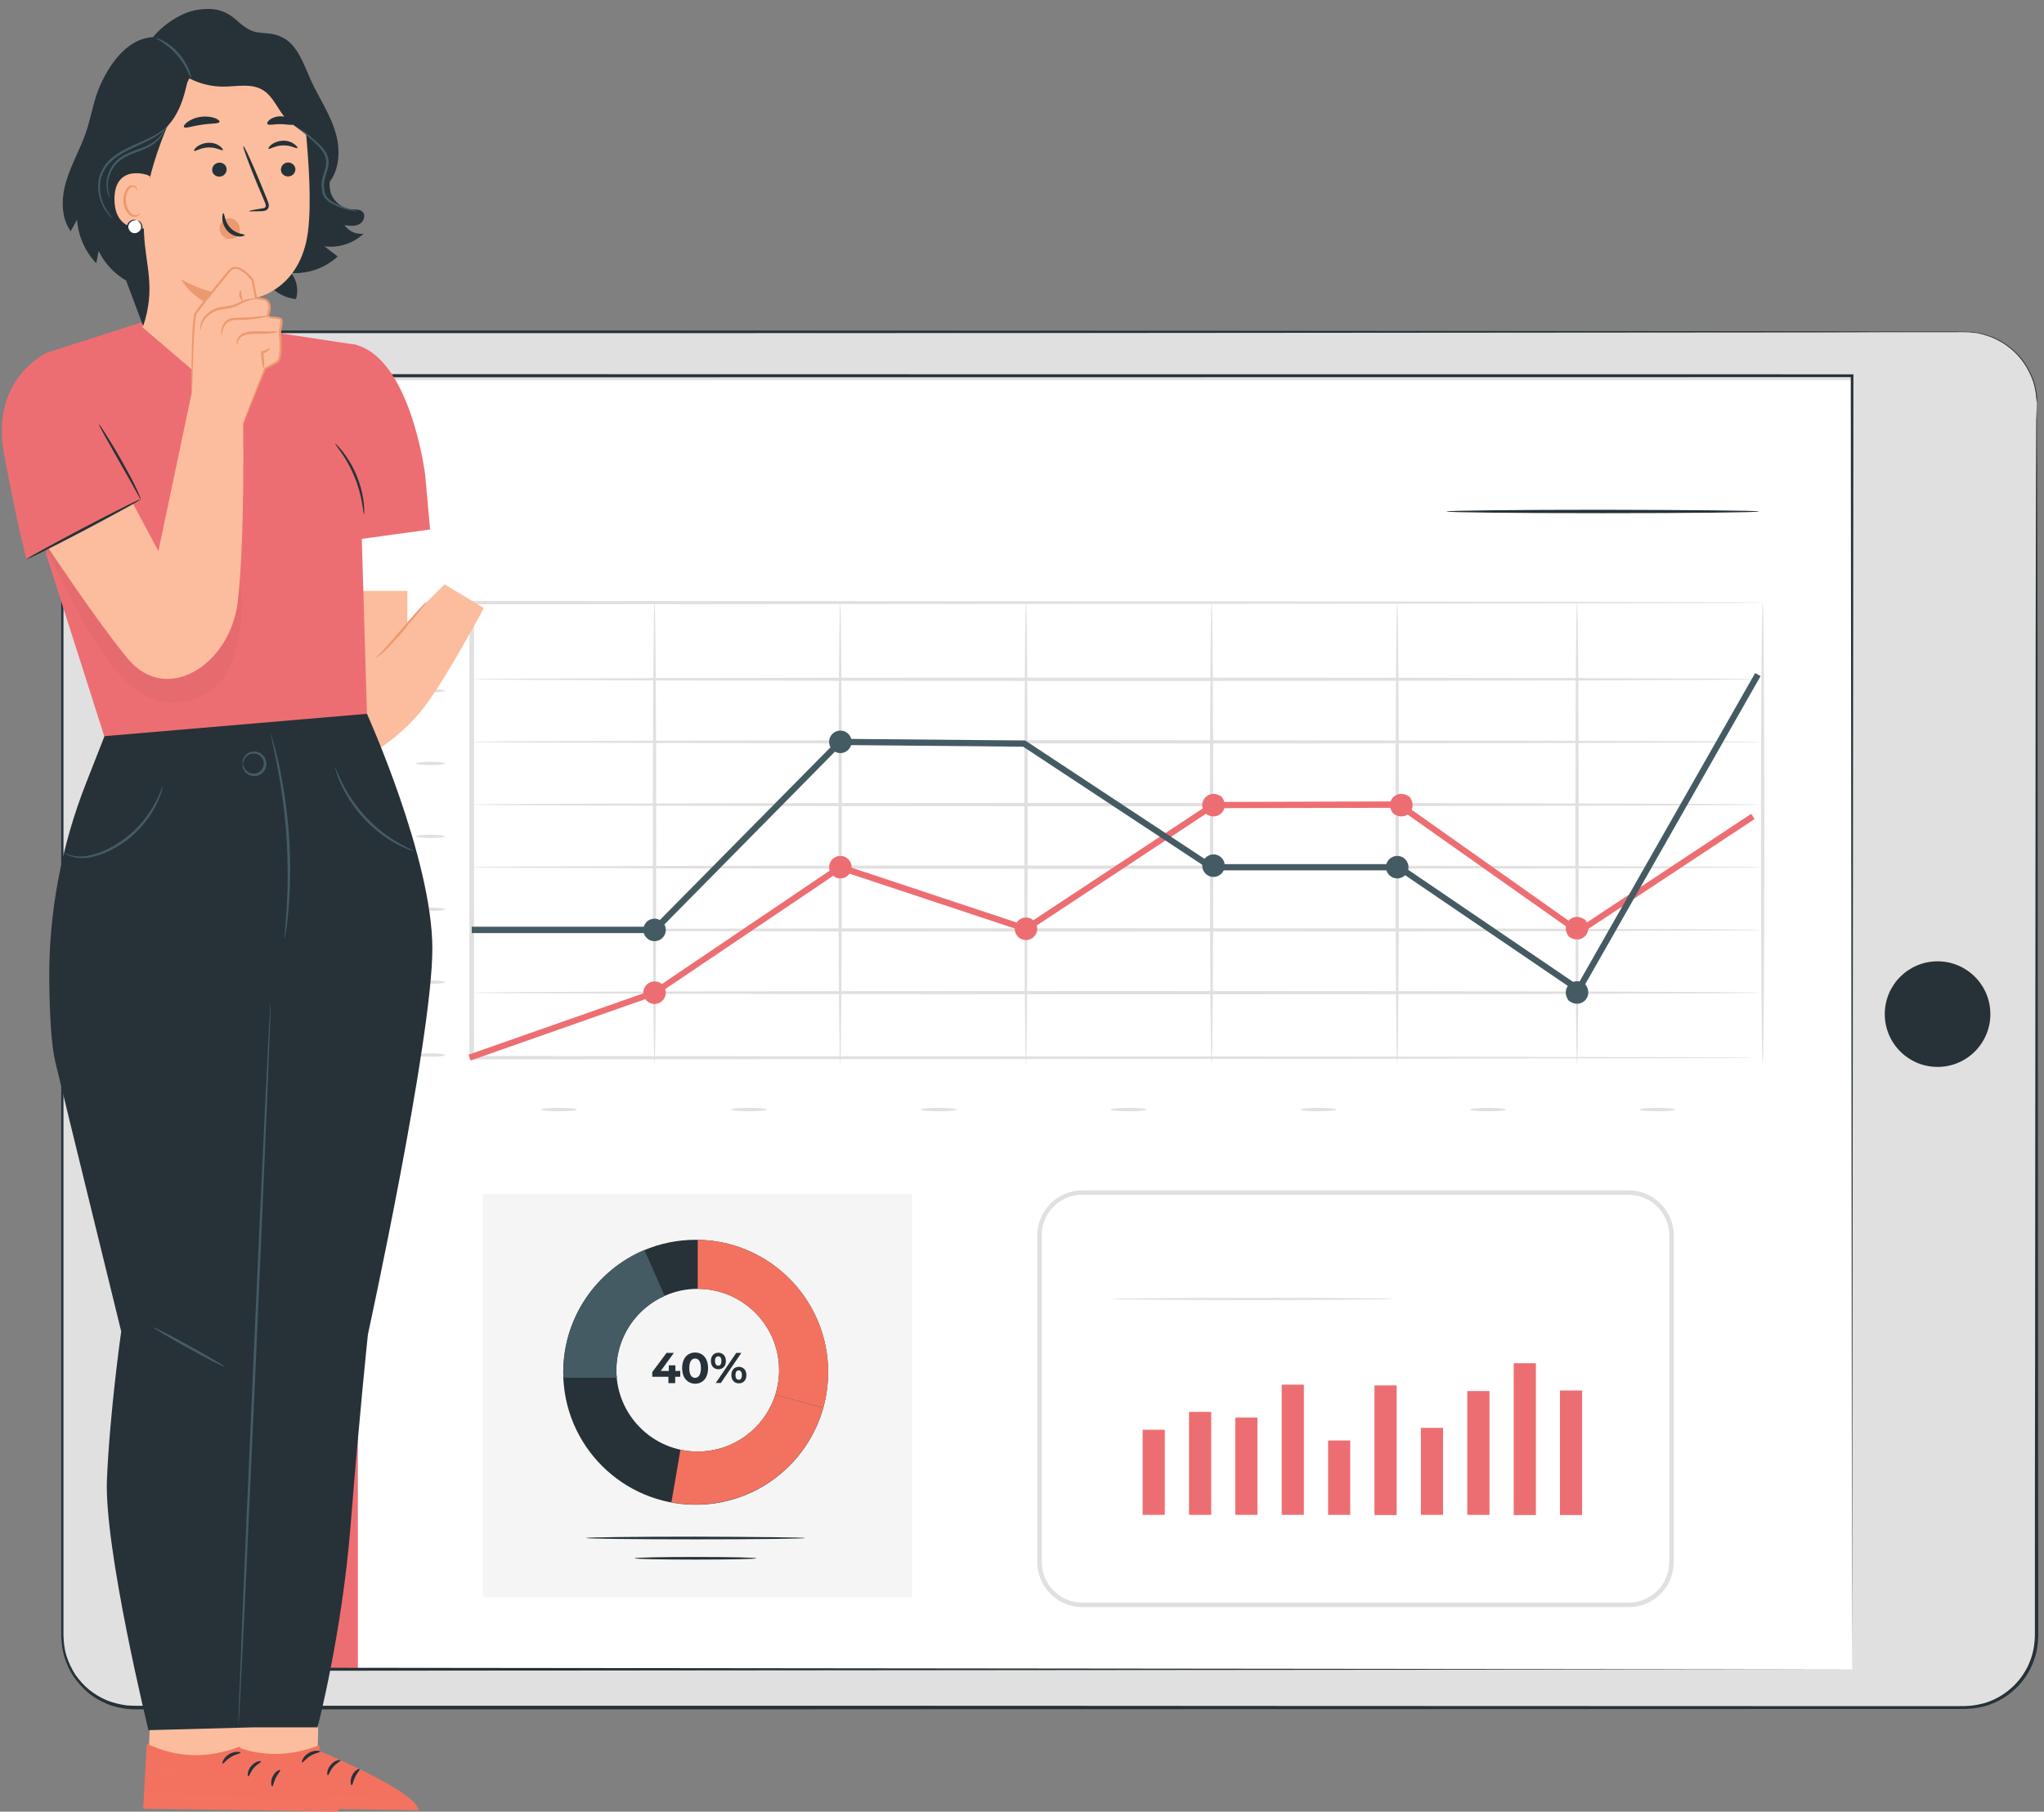 <svg width="167" height="148" viewBox="0 0 167 148" fill="none" xmlns="http://www.w3.org/2000/svg">
<rect x="0" y="0" width="167" height="148" fill="#808080" stroke="none"/>
<path d="M166.409 32.971V133.608C166.409 136.847 163.784 139.487 160.529 139.487H10.987C7.748 139.487 5.107 136.862 5.107 133.608V32.971C5.107 29.733 7.732 27.092 10.987 27.092H160.529C163.784 27.092 166.409 29.733 166.409 32.971Z" fill="#E0E0E0"/>
<path d="M166.41 32.972C166.41 32.972 166.394 32.85 166.379 32.62C166.364 32.389 166.333 32.036 166.225 31.591C166.133 31.146 165.918 30.609 165.581 30.025C165.243 29.442 164.736 28.813 164.015 28.291C163.662 28.014 163.247 27.799 162.787 27.585C162.326 27.416 161.82 27.232 161.267 27.186C160.73 27.109 160.147 27.139 159.548 27.139C158.949 27.139 158.32 27.139 157.66 27.139C155.05 27.139 152.026 27.139 148.619 27.155C135.018 27.17 115.354 27.186 91.04 27.201C78.882 27.201 65.573 27.216 51.282 27.216C44.129 27.216 36.745 27.216 29.132 27.216C25.325 27.216 21.456 27.216 17.542 27.216C15.577 27.216 13.613 27.216 11.632 27.216C11.141 27.216 10.634 27.201 10.159 27.278C9.667 27.324 9.207 27.477 8.746 27.646C7.841 28.03 7.027 28.628 6.429 29.396C5.815 30.163 5.4 31.1 5.262 32.082C5.17 32.573 5.185 33.065 5.185 33.571V35.091C5.185 37.117 5.185 39.174 5.185 41.231C5.185 45.345 5.185 49.505 5.185 53.711C5.185 62.123 5.185 70.704 5.185 79.453C5.185 96.937 5.185 115.051 5.185 133.594C5.201 134.162 5.262 134.73 5.431 135.267C5.6 135.804 5.845 136.326 6.152 136.802C6.475 137.263 6.858 137.692 7.288 138.046C7.733 138.399 8.209 138.69 8.731 138.905C9.253 139.12 9.806 139.243 10.358 139.32C10.911 139.366 11.494 139.35 12.062 139.35C13.213 139.35 14.365 139.35 15.501 139.35C20.075 139.35 24.634 139.35 29.147 139.35C38.173 139.35 47.076 139.35 55.826 139.35C73.31 139.35 90.195 139.35 106.267 139.366C122.339 139.366 137.612 139.381 151.904 139.381C153.684 139.381 155.465 139.381 157.215 139.381C158.09 139.381 158.965 139.381 159.84 139.381C160.285 139.381 160.715 139.381 161.129 139.335C161.544 139.274 161.973 139.197 162.372 139.059C163.969 138.506 165.289 137.232 165.872 135.666C166.179 134.883 166.271 134.054 166.256 133.226C166.256 132.381 166.256 131.552 166.256 130.723C166.256 124.092 166.256 117.722 166.271 111.643C166.287 87.343 166.302 67.664 166.318 54.064C166.333 47.264 166.333 41.998 166.348 38.407C166.348 36.626 166.364 35.26 166.364 34.339C166.41 33.448 166.41 32.972 166.41 32.972C166.41 32.972 166.425 33.448 166.425 34.354C166.425 35.275 166.425 36.641 166.44 38.422C166.44 41.998 166.456 47.279 166.471 54.079C166.486 67.68 166.502 87.343 166.517 111.658C166.517 117.737 166.517 124.107 166.532 130.739C166.532 131.568 166.532 132.397 166.532 133.241C166.548 134.085 166.456 134.96 166.133 135.758C165.535 137.37 164.169 138.706 162.511 139.274C162.096 139.427 161.666 139.504 161.221 139.565C160.776 139.611 160.346 139.611 159.916 139.611C159.041 139.611 158.167 139.611 157.292 139.611C155.542 139.611 153.761 139.611 151.98 139.611C137.689 139.611 122.416 139.627 106.344 139.627C90.272 139.627 73.402 139.627 55.903 139.642C47.153 139.642 38.25 139.642 29.224 139.642C24.711 139.642 20.152 139.642 15.577 139.642C14.426 139.642 13.29 139.642 12.139 139.642C11.571 139.642 10.988 139.657 10.404 139.611C9.821 139.535 9.238 139.412 8.7 139.181C8.163 138.951 7.641 138.644 7.196 138.276C6.751 137.892 6.352 137.462 6.014 136.971C5.692 136.48 5.446 135.943 5.262 135.375C5.093 134.807 5.016 134.208 5.001 133.625C5.001 115.081 5.001 96.968 5.001 79.484C5.001 70.734 5.001 62.154 5.001 53.742C5.001 49.535 5.001 45.376 5.001 41.262C5.001 39.205 5.001 37.163 5.001 35.122V33.602C5.001 33.095 4.986 32.573 5.078 32.067C5.231 31.038 5.661 30.071 6.29 29.273C6.92 28.459 7.764 27.846 8.716 27.446C9.192 27.262 9.683 27.109 10.189 27.063C10.696 26.986 11.203 27.001 11.694 27.001C13.674 27.001 15.654 27.001 17.604 27.001C21.518 27.001 25.386 27.001 29.193 27.001C36.807 27.001 44.19 27.001 51.344 27.001C65.635 27.001 78.944 27.017 91.101 27.017C115.401 27.032 135.08 27.047 148.68 27.063C152.072 27.063 155.096 27.078 157.721 27.078C158.381 27.078 159.011 27.078 159.609 27.078C160.208 27.078 160.791 27.063 161.344 27.139C161.897 27.201 162.403 27.37 162.879 27.554C163.34 27.769 163.754 27.999 164.107 28.275C164.829 28.813 165.335 29.442 165.673 30.041C166.011 30.639 166.21 31.177 166.302 31.622C166.41 32.067 166.44 32.42 166.44 32.65C166.41 32.865 166.41 32.972 166.41 32.972Z" fill="#263238"/>
<path d="M16.624 31.058L16.624 136.377H151.339V31.058L16.624 31.058Z" fill="white"/>
<path d="M158.305 87.16C160.687 87.16 162.618 85.228 162.618 82.846C162.618 80.464 160.687 78.533 158.305 78.533C155.922 78.533 153.991 80.464 153.991 82.846C153.991 85.228 155.922 87.16 158.305 87.16Z" fill="#263238"/>
<path d="M11.54 66.942V99.638C11.54 99.96 11.279 100.206 10.972 100.206H10.342C10.02 100.206 9.774 99.945 9.774 99.638V66.942C9.774 66.62 10.035 66.374 10.342 66.374H10.972C11.279 66.374 11.54 66.635 11.54 66.942Z" fill="#263238"/>
<path d="M29.238 30.701H16.62V136.372H29.238V30.701Z" fill="#ED6E72"/>
<path d="M29.792 87.175H20.014C18.141 87.175 16.621 85.655 16.621 83.782V80.068C16.621 78.195 18.141 76.675 20.014 76.675H29.792V87.175Z" fill="white"/>
<path d="M22.93 45.898C21.656 45.898 20.628 44.87 20.628 43.596C20.628 42.321 21.656 41.293 22.93 41.293C24.205 41.293 25.233 42.321 25.233 43.596C25.233 44.87 24.205 45.898 22.93 45.898Z" fill="white"/>
<path d="M24.849 54.187C24.849 54.263 23.912 54.325 22.776 54.325C21.625 54.325 20.704 54.263 20.704 54.187C20.704 54.11 21.64 54.048 22.776 54.048C23.912 54.048 24.849 54.11 24.849 54.187Z" fill="white"/>
<path d="M25.218 65.884C25.218 65.96 24.281 66.022 23.145 66.022C21.994 66.022 21.073 65.96 21.073 65.884C21.073 65.807 22.01 65.746 23.145 65.746C24.281 65.746 25.218 65.807 25.218 65.884Z" fill="white"/>
<path d="M25.218 95.618C25.218 95.694 24.281 95.756 23.145 95.756C21.994 95.756 21.073 95.694 21.073 95.618C21.073 95.541 22.01 95.48 23.145 95.48C24.281 95.495 25.218 95.556 25.218 95.618Z" fill="white"/>
<path d="M25.218 110.968C25.218 111.044 24.281 111.106 23.145 111.106C21.994 111.106 21.073 111.044 21.073 110.968C21.073 110.891 22.01 110.83 23.145 110.83C24.281 110.83 25.218 110.891 25.218 110.968Z" fill="white"/>
<path d="M25.218 82.078C25.218 82.155 24.281 82.216 23.145 82.216C21.994 82.216 21.073 82.155 21.073 82.078C21.073 82.001 22.01 81.94 23.145 81.94C24.281 81.955 25.218 82.001 25.218 82.078Z" fill="#263238"/>
<path d="M151.32 136.373C151.32 135.468 151.274 94.451 151.213 30.702L151.32 30.809C112.914 30.809 66.541 30.824 16.621 30.824H16.606L16.744 30.686C16.744 68.801 16.729 104.844 16.729 136.358L16.606 136.235C96.597 136.327 150.277 136.373 151.32 136.373C150.277 136.373 96.597 136.419 16.606 136.496H16.483V136.373C16.483 104.844 16.468 68.817 16.468 30.702V30.564H16.606H16.621C66.541 30.579 112.914 30.579 151.32 30.579H151.428V30.686C151.366 94.436 151.336 135.452 151.32 136.373Z" fill="#263238"/>
<path d="M110.319 117.677H108.508V123.755H110.319V117.677Z" fill="#ED6E72"/>
<path d="M95.168 116.801H93.356V123.755H95.168V116.801Z" fill="#ED6E72"/>
<path d="M98.959 115.343H97.147V123.755H98.959V115.343Z" fill="#ED6E72"/>
<path d="M102.735 115.803H100.924V123.754H102.735V115.803Z" fill="#ED6E72"/>
<path d="M106.529 113.116H104.718V123.754H106.529V113.116Z" fill="#ED6E72"/>
<path d="M114.11 113.178H112.299V123.77H114.11V113.178Z" fill="#ED6E72"/>
<path d="M117.901 116.648H116.09V123.756H117.901V116.648Z" fill="#ED6E72"/>
<path d="M121.693 113.64H119.882V123.756H121.693V113.64Z" fill="#ED6E72"/>
<path d="M125.485 111.367H123.674V123.77H125.485V111.367Z" fill="#ED6E72"/>
<path d="M129.262 113.592H127.45V123.77H129.262V113.592Z" fill="#ED6E72"/>
<path d="M133.068 131.291H88.429C86.403 131.291 84.745 129.633 84.745 127.607V100.928C84.745 98.902 86.403 97.244 88.429 97.244H133.068C135.094 97.244 136.752 98.902 136.752 100.928V127.622C136.752 129.649 135.094 131.291 133.068 131.291ZM88.429 97.597C86.603 97.597 85.114 99.086 85.114 100.913V127.607C85.114 129.434 86.603 130.923 88.429 130.923H133.068C134.895 130.923 136.384 129.434 136.384 127.607V100.928C136.384 99.102 134.895 97.612 133.068 97.612H88.429V97.597Z" fill="#E0E0E0"/>
<path d="M113.834 106.116C113.834 106.162 108.676 106.208 102.305 106.208C95.935 106.208 90.777 106.162 90.777 106.116C90.777 106.07 95.935 106.024 102.305 106.024C108.676 106.024 113.834 106.055 113.834 106.116Z" fill="#E0E0E0"/>
<path d="M39.462 97.537V130.494H43.453H48.933H74.522V97.537H39.462Z" fill="#F5F5F5"/>
<path d="M56.838 101.283C50.866 101.283 46.016 106.134 46.016 112.105C46.016 118.076 50.866 122.927 56.838 122.927C62.809 122.927 67.66 118.076 67.66 112.105C67.66 106.119 62.809 101.283 56.838 101.283ZM57.006 118.583C53.338 118.583 50.36 115.605 50.36 111.936C50.36 108.268 53.338 105.29 57.006 105.29C60.675 105.29 63.653 108.268 63.653 111.936C63.653 115.605 60.675 118.583 57.006 118.583Z" fill="#263238"/>
<path d="M57.007 101.283C57.007 102.434 57.007 103.985 57.007 105.29C60.676 105.29 63.654 108.268 63.654 111.936C63.654 112.642 63.546 113.318 63.346 113.947L67.261 115.006C67.522 114.085 67.66 113.103 67.66 112.09C67.66 106.18 62.901 101.375 57.007 101.283Z" fill="#F3725F"/>
<path d="M50.359 111.937C50.359 109.235 51.971 106.902 54.304 105.858L52.646 102.112C48.763 103.755 46.03 107.608 46.03 112.09C46.03 112.244 46.03 112.397 46.046 112.551H50.405C50.359 112.351 50.359 112.151 50.359 111.937Z" fill="#455B64"/>
<path d="M57.005 118.583C56.53 118.583 56.054 118.537 55.593 118.43C55.424 119.397 55.117 121.269 54.856 122.728C55.501 122.85 56.161 122.912 56.837 122.912C61.795 122.912 65.985 119.565 67.26 115.006L63.345 113.947C62.486 116.634 59.968 118.583 57.005 118.583Z" fill="#F3725F"/>
<g opacity="0.3">
<g opacity="0.3">
<g opacity="0.3">
<g opacity="0.3">
<path opacity="0.3" d="M57.005 118.583C56.53 118.583 56.054 118.537 55.593 118.43C55.424 119.397 55.117 121.269 54.856 122.728C55.501 122.85 56.161 122.912 56.837 122.912C61.795 122.912 65.985 119.565 67.26 115.006L63.345 113.947C62.486 116.634 59.968 118.583 57.005 118.583Z" fill="black"/>
</g>
</g>
</g>
</g>
<path d="M55.564 112.473H55.165V112.995H54.612V112.473H53.292V112.089L54.459 110.523H55.057L53.983 111.997H54.643V111.537H55.18V111.997H55.579V112.473H55.564Z" fill="#263238"/>
<path d="M55.732 111.767C55.732 110.954 56.178 110.493 56.792 110.493C57.406 110.493 57.851 110.954 57.851 111.767C57.851 112.581 57.406 113.041 56.792 113.041C56.178 113.026 55.732 112.565 55.732 111.767ZM57.267 111.767C57.267 111.215 57.068 110.984 56.792 110.984C56.515 110.984 56.316 111.215 56.316 111.767C56.316 112.32 56.515 112.565 56.792 112.565C57.068 112.55 57.267 112.32 57.267 111.767Z" fill="#263238"/>
<path d="M58.081 111.184C58.081 110.769 58.327 110.508 58.695 110.508C59.048 110.508 59.309 110.769 59.309 111.184C59.309 111.598 59.063 111.859 58.695 111.859C58.327 111.859 58.081 111.598 58.081 111.184ZM58.941 111.184C58.941 110.923 58.833 110.8 58.68 110.8C58.526 110.8 58.419 110.923 58.419 111.184C58.419 111.445 58.526 111.567 58.68 111.567C58.849 111.567 58.941 111.445 58.941 111.184ZM60.153 110.524H60.568L58.895 112.98H58.48L60.153 110.524ZM59.754 112.335C59.754 111.921 60 111.66 60.368 111.66C60.721 111.66 60.982 111.921 60.982 112.335C60.982 112.749 60.737 113.01 60.368 113.01C60 113.01 59.754 112.749 59.754 112.335ZM60.614 112.335C60.614 112.074 60.506 111.951 60.353 111.951C60.199 111.951 60.092 112.074 60.092 112.335C60.092 112.596 60.199 112.719 60.353 112.719C60.506 112.734 60.614 112.596 60.614 112.335Z" fill="#263238"/>
<path d="M65.786 125.644C65.786 125.705 61.78 125.752 56.837 125.752C51.894 125.752 47.888 125.705 47.888 125.644C47.888 125.583 51.894 125.537 56.837 125.537C61.78 125.552 65.786 125.598 65.786 125.644Z" fill="#263238"/>
<path d="M61.796 127.302C61.796 127.363 59.57 127.409 56.822 127.409C54.074 127.409 51.849 127.363 51.849 127.302C51.849 127.24 54.074 127.194 56.822 127.194C59.585 127.194 61.796 127.24 61.796 127.302Z" fill="#263238"/>
<path d="M143.876 49.228C143.876 49.228 143.691 49.243 143.354 49.243C143.001 49.243 142.479 49.243 141.819 49.259C140.452 49.259 138.457 49.274 135.863 49.274C130.674 49.289 123.137 49.289 113.728 49.32C94.893 49.336 68.567 49.351 38.542 49.366L38.726 49.228C38.726 55.138 38.726 61.263 38.726 67.541C38.726 74.003 38.726 80.312 38.726 86.406L38.542 86.268C68.383 86.284 94.509 86.299 113.206 86.314C122.539 86.33 130.014 86.345 135.157 86.36C137.72 86.376 139.7 86.376 141.051 86.376C141.711 86.376 142.218 86.391 142.571 86.391C142.909 86.391 143.093 86.406 143.093 86.406C143.093 86.406 142.924 86.422 142.571 86.422C142.218 86.422 141.711 86.422 141.051 86.437C139.7 86.437 137.72 86.453 135.157 86.453C129.999 86.468 122.539 86.468 113.206 86.499C94.509 86.514 68.383 86.529 38.542 86.545H38.357V86.406C38.357 80.312 38.357 74.003 38.357 67.541C38.357 61.263 38.357 55.138 38.357 49.228V49.09H38.542C68.567 49.105 94.893 49.12 113.728 49.136C123.137 49.151 130.674 49.167 135.863 49.182C138.442 49.197 140.452 49.197 141.819 49.197C142.494 49.197 143.001 49.213 143.354 49.213C143.707 49.228 143.876 49.228 143.876 49.228Z" fill="#E0E0E0"/>
<path d="M143.876 55.491C143.876 55.568 120.298 55.629 91.209 55.629C62.12 55.629 38.542 55.568 38.542 55.491C38.542 55.414 62.12 55.353 91.209 55.353C120.298 55.353 143.876 55.414 143.876 55.491Z" fill="#E0E0E0"/>
<path d="M143.876 60.603C143.876 60.68 120.298 60.741 91.209 60.741C62.12 60.741 38.542 60.68 38.542 60.603C38.542 60.526 62.12 60.465 91.209 60.465C120.298 60.48 143.876 60.542 143.876 60.603Z" fill="#E0E0E0"/>
<path d="M143.876 65.73C143.876 65.806 120.298 65.868 91.209 65.868C62.12 65.868 38.542 65.806 38.542 65.73C38.542 65.653 62.12 65.591 91.209 65.591C120.298 65.591 143.876 65.653 143.876 65.73Z" fill="#E0E0E0"/>
<path d="M143.876 70.841C143.876 70.918 120.298 70.979 91.209 70.979C62.12 70.979 38.542 70.918 38.542 70.841C38.542 70.764 62.12 70.703 91.209 70.703C120.298 70.719 143.876 70.78 143.876 70.841Z" fill="#E0E0E0"/>
<path d="M143.876 75.968C143.876 76.045 120.298 76.106 91.209 76.106C62.12 76.106 38.542 76.045 38.542 75.968C38.542 75.891 62.12 75.83 91.209 75.83C120.298 75.83 143.876 75.891 143.876 75.968Z" fill="#E0E0E0"/>
<path d="M38.542 81.095C38.542 81.018 62.12 80.957 91.209 80.957C120.298 80.957 143.876 81.018 143.876 81.095C143.876 81.171 120.298 81.233 91.209 81.233C62.136 81.218 38.542 81.156 38.542 81.095Z" fill="#E0E0E0"/>
<path d="M53.477 86.959C53.4 86.959 53.339 78.516 53.339 68.093C53.339 57.67 53.4 49.227 53.477 49.227C53.554 49.227 53.615 57.67 53.615 68.093C53.615 78.516 53.554 86.959 53.477 86.959Z" fill="#E0E0E0"/>
<path d="M68.644 86.959C68.567 86.959 68.506 78.516 68.506 68.093C68.506 57.67 68.567 49.227 68.644 49.227C68.721 49.227 68.782 57.67 68.782 68.093C68.782 78.516 68.721 86.959 68.644 86.959Z" fill="#E0E0E0"/>
<path d="M83.826 86.959C83.749 86.959 83.688 78.516 83.688 68.093C83.688 57.67 83.749 49.227 83.826 49.227C83.902 49.227 83.964 57.67 83.964 68.093C83.948 78.516 83.887 86.959 83.826 86.959Z" fill="#E0E0E0"/>
<path d="M98.992 86.959C98.915 86.959 98.853 78.516 98.853 68.093C98.853 57.67 98.915 49.227 98.992 49.227C99.068 49.227 99.13 57.67 99.13 68.093C99.13 78.516 99.068 86.959 98.992 86.959Z" fill="#E0E0E0"/>
<path d="M114.158 86.959C114.081 86.959 114.02 78.516 114.02 68.093C114.02 57.67 114.081 49.227 114.158 49.227C114.234 49.227 114.296 57.67 114.296 68.093C114.296 78.516 114.234 86.959 114.158 86.959Z" fill="#E0E0E0"/>
<path d="M128.848 86.959C128.771 86.959 128.71 78.516 128.71 68.093C128.71 57.67 128.771 49.227 128.848 49.227C128.925 49.227 128.986 57.67 128.986 68.093C128.986 78.516 128.925 86.959 128.848 86.959Z" fill="#E0E0E0"/>
<path d="M144.014 86.959C143.937 86.959 143.876 78.516 143.876 68.093C143.876 57.67 143.937 49.227 144.014 49.227C144.091 49.227 144.152 57.67 144.152 68.093C144.152 78.516 144.091 86.959 144.014 86.959Z" fill="#E0E0E0"/>
<path d="M54.399 81.096C54.399 81.602 53.984 82.017 53.478 82.017C52.971 82.017 52.557 81.602 52.557 81.096C52.557 80.589 52.971 80.175 53.478 80.175C53.984 80.159 54.399 80.574 54.399 81.096Z" fill="#ED6E72"/>
<path d="M69.581 70.842C69.581 71.349 69.167 71.763 68.66 71.763C68.154 71.763 67.739 71.349 67.739 70.842C67.739 70.335 68.154 69.921 68.66 69.921C69.167 69.921 69.581 70.335 69.581 70.842Z" fill="#ED6E72"/>
<path d="M84.746 75.876C84.746 76.382 84.332 76.797 83.825 76.797C83.319 76.797 82.904 76.382 82.904 75.876C82.904 75.369 83.319 74.955 83.825 74.955C84.332 74.955 84.746 75.369 84.746 75.876Z" fill="#ED6E72"/>
<path d="M99.821 65.1C100.573 66.083 99.452 67.203 98.47 66.451C97.718 65.469 98.838 64.348 99.821 65.1Z" fill="#ED6E72"/>
<path d="M115.17 65.1C115.922 66.083 114.801 67.203 113.819 66.451C113.051 65.469 114.172 64.348 115.17 65.1Z" fill="#ED6E72"/>
<path d="M129.524 75.155C130.276 76.137 129.155 77.258 128.173 76.506C127.421 75.508 128.526 74.403 129.524 75.155Z" fill="#ED6E72"/>
<path d="M69.581 60.603C69.581 61.11 69.167 61.524 68.66 61.524C68.154 61.524 67.739 61.11 67.739 60.603C67.739 60.097 68.154 59.682 68.66 59.682C69.167 59.682 69.581 60.097 69.581 60.603Z" fill="#455B64"/>
<path d="M54.399 75.968C54.399 76.475 53.984 76.889 53.478 76.889C52.971 76.889 52.557 76.475 52.557 75.968C52.557 75.462 52.971 75.047 53.478 75.047C53.984 75.047 54.399 75.462 54.399 75.968Z" fill="#455B64"/>
<path d="M129.524 80.404C130.276 81.386 129.155 82.507 128.173 81.755C127.421 80.772 128.526 79.652 129.524 80.404Z" fill="#455B64"/>
<path d="M115.078 70.842C115.078 71.349 114.664 71.763 114.157 71.763C113.651 71.763 113.236 71.349 113.236 70.842C113.236 70.335 113.651 69.921 114.157 69.921C114.664 69.921 115.078 70.335 115.078 70.842Z" fill="#455B64"/>
<path d="M100.066 70.719C100.066 71.225 99.651 71.64 99.145 71.64C98.638 71.64 98.224 71.225 98.224 70.719C98.224 70.212 98.638 69.798 99.145 69.798C99.651 69.798 100.066 70.197 100.066 70.719Z" fill="#455B64"/>
<path d="M47.138 90.644C47.138 90.721 46.478 90.782 45.68 90.782C44.866 90.782 44.222 90.721 44.222 90.644C44.222 90.567 44.882 90.506 45.68 90.506C46.493 90.506 47.138 90.567 47.138 90.644Z" fill="#E0E0E0"/>
<path d="M62.657 90.644C62.657 90.721 61.997 90.782 61.199 90.782C60.385 90.782 59.74 90.721 59.74 90.644C59.74 90.567 60.4 90.506 61.199 90.506C61.997 90.506 62.657 90.567 62.657 90.644Z" fill="#E0E0E0"/>
<path d="M78.161 90.644C78.161 90.721 77.501 90.782 76.702 90.782C75.889 90.782 75.244 90.721 75.244 90.644C75.244 90.567 75.904 90.506 76.702 90.506C77.501 90.506 78.161 90.567 78.161 90.644Z" fill="#E0E0E0"/>
<path d="M93.665 90.644C93.665 90.721 93.004 90.782 92.206 90.782C91.393 90.782 90.748 90.721 90.748 90.644C90.748 90.567 91.408 90.506 92.206 90.506C93.004 90.506 93.665 90.567 93.665 90.644Z" fill="#E0E0E0"/>
<path d="M109.17 90.644C109.17 90.721 108.509 90.782 107.711 90.782C106.898 90.782 106.253 90.721 106.253 90.644C106.253 90.567 106.913 90.506 107.711 90.506C108.509 90.506 109.17 90.567 109.17 90.644Z" fill="#E0E0E0"/>
<path d="M123.03 90.644C123.03 90.721 122.37 90.782 121.572 90.782C120.758 90.782 120.113 90.721 120.113 90.644C120.113 90.567 120.773 90.506 121.572 90.506C122.37 90.506 123.03 90.567 123.03 90.644Z" fill="#E0E0E0"/>
<path d="M136.891 90.644C136.891 90.721 136.231 90.782 135.433 90.782C134.619 90.782 133.975 90.721 133.975 90.644C133.975 90.567 134.635 90.506 135.433 90.506C136.246 90.506 136.891 90.567 136.891 90.644Z" fill="#E0E0E0"/>
<path d="M36.362 86.19C36.362 86.267 35.84 86.328 35.18 86.328C34.535 86.328 33.998 86.267 33.998 86.19C33.998 86.113 34.52 86.052 35.18 86.052C35.825 86.052 36.362 86.113 36.362 86.19Z" fill="#E0E0E0"/>
<path d="M36.362 80.234C36.362 80.311 35.84 80.372 35.18 80.372C34.535 80.372 33.998 80.311 33.998 80.234C33.998 80.157 34.52 80.096 35.18 80.096C35.825 80.096 36.362 80.157 36.362 80.234Z" fill="#E0E0E0"/>
<path d="M36.362 74.278C36.362 74.355 35.84 74.416 35.18 74.416C34.535 74.416 33.998 74.355 33.998 74.278C33.998 74.201 34.52 74.14 35.18 74.14C35.825 74.156 36.362 74.201 36.362 74.278Z" fill="#E0E0E0"/>
<path d="M36.362 68.323C36.362 68.4 35.84 68.461 35.18 68.461C34.535 68.461 33.998 68.4 33.998 68.323C33.998 68.246 34.52 68.185 35.18 68.185C35.825 68.2 36.362 68.261 36.362 68.323Z" fill="#E0E0E0"/>
<path d="M36.362 62.367C36.362 62.443 35.84 62.505 35.18 62.505C34.535 62.505 33.998 62.443 33.998 62.367C33.998 62.29 34.52 62.228 35.18 62.228C35.825 62.244 36.362 62.305 36.362 62.367Z" fill="#E0E0E0"/>
<path d="M36.362 56.426C36.362 56.503 35.84 56.564 35.18 56.564C34.535 56.564 33.998 56.503 33.998 56.426C33.998 56.349 34.52 56.288 35.18 56.288C35.825 56.288 36.362 56.349 36.362 56.426Z" fill="#E0E0E0"/>
<path d="M36.362 50.471C36.362 50.547 35.84 50.609 35.18 50.609C34.535 50.609 33.998 50.547 33.998 50.471C33.998 50.394 34.52 50.333 35.18 50.333C35.825 50.333 36.362 50.394 36.362 50.471Z" fill="#E0E0E0"/>
<path d="M38.45 86.637L38.281 86.161L53.371 80.865L68.614 70.565L83.78 75.6L99.069 65.515L114.373 65.469L114.434 65.515L128.986 75.799L143.078 66.482L143.354 66.912L128.971 76.413L128.833 76.306L114.219 65.991L99.222 66.021L83.856 76.168L68.69 71.133L53.57 81.326L38.45 86.637Z" fill="#ED6E72"/>
<path d="M129.063 81.202L114.219 71.102H98.915L83.595 61.001L68.751 60.863L53.585 76.229H38.542V75.707H53.37L68.537 60.356L83.764 60.495L99.068 70.595H114.373L128.894 80.465L143.4 54.984L143.845 55.23L129.063 81.202Z" fill="#455B64"/>
<path d="M143.722 41.784C143.722 41.861 137.996 41.922 130.95 41.922C123.889 41.922 118.179 41.861 118.179 41.784C118.179 41.707 123.904 41.646 130.95 41.646C137.996 41.661 143.722 41.707 143.722 41.784Z" fill="#263238"/>
<path d="M34.603 49.456L33.283 51.114V48.275H29.123C29.123 48.275 28.662 54.783 28.754 56.165C28.846 57.546 30.412 61.507 30.412 61.507C30.412 61.507 32.761 60.217 34.603 57.838C36.445 55.459 39.53 49.671 39.53 49.671L36.322 47.737L34.603 49.456Z" fill="#FBBD9D"/>
<path d="M34.865 49.149C34.881 49.165 34.666 49.441 34.328 49.871C33.975 50.301 33.484 50.899 32.931 51.559C32.379 52.204 31.857 52.772 31.442 53.171C31.043 53.555 30.751 53.77 30.736 53.739C30.721 53.724 30.966 53.478 31.35 53.064C31.734 52.649 32.24 52.066 32.793 51.421C33.883 50.132 34.819 49.103 34.865 49.149Z" fill="#EC996F"/>
<path d="M34.741 38.818C34.741 38.818 33.559 29.117 28.877 28.119L26.436 37.452L28.447 44.176L35.14 43.255L34.741 38.818Z" fill="#ED6E72"/>
<path d="M3.78 45.281L3.995 45.972L8.6 60.401C8.6 60.401 19.944 64.715 24.027 63.011C28.11 61.307 29.999 58.882 29.999 58.882L29.093 28.166L22.615 27.183L11.455 26.37L3.98 28.764L3.78 45.281Z" fill="#ED6E72"/>
<g opacity="0.3">
<g opacity="0.3">
<path opacity="0.3" d="M17.871 50.898C13.68 49.164 9.566 46.539 6.066 43.669L3.779 44.881C5.499 48.35 6.926 51.513 9.29 54.567C10.088 55.596 11.24 56.609 12.437 57.1C14.156 57.791 16.367 57.284 17.733 56.026C19.099 54.767 20.112 51.037 19.667 48.013C18.915 48.043 18.577 51.19 17.871 50.898Z" fill="black"/>
</g>
</g>
<path d="M29.736 42.027C29.675 42.042 29.644 40.584 28.969 38.972C28.324 37.345 27.326 36.286 27.387 36.24C27.403 36.225 27.664 36.47 28.032 36.931C28.385 37.391 28.83 38.082 29.153 38.895C29.491 39.724 29.659 40.507 29.721 41.091C29.782 41.659 29.751 42.027 29.736 42.027Z" fill="#263238"/>
<path d="M29.706 19.093C29.108 19.17 28.479 18.893 28.141 18.387C28.54 18.448 28.985 18.509 29.338 18.325C29.706 18.141 29.906 17.604 29.63 17.312C29.415 17.082 29.047 17.128 28.724 17.097C27.987 17.036 27.297 16.514 27.051 15.823C26.775 15.056 27.036 14.211 27.128 13.398C27.404 11.034 26.283 8.563 24.334 7.227L19.238 4.28C17.396 6.644 16.812 9.821 17.196 12.799C17.58 15.777 18.838 18.571 20.358 21.15C20.803 21.902 21.264 22.654 21.893 23.268C22.523 23.882 23.305 24.358 24.18 24.435C24.411 23.713 24.257 22.9 23.797 22.301C25.178 22.393 26.575 21.887 27.588 20.95C27.22 20.674 26.867 20.398 26.498 20.121C27.65 20.275 28.862 19.891 29.706 19.093Z" fill="#263238"/>
<path d="M10.12 10.804C10.212 8.67 11.532 6.889 13.573 6.306L19.959 4.479C22.722 4.096 24.687 7.457 24.948 10.251C25.24 13.336 25.454 16.606 25.163 18.924C24.564 23.59 21.018 24.297 21.018 24.297C21.018 24.297 21.08 26.507 21.11 27.858L20.067 33.937L11.655 26.753L10.089 10.834C10.104 10.773 10.104 10.911 10.12 10.804Z" fill="#FBBD9D"/>
<path d="M24.135 13.797C24.15 14.104 23.904 14.396 23.582 14.411C23.26 14.442 22.968 14.211 22.953 13.889C22.938 13.582 23.183 13.29 23.505 13.275C23.828 13.26 24.104 13.49 24.135 13.797Z" fill="#263238"/>
<path d="M24.288 12.093C24.211 12.17 23.75 11.847 23.106 11.878C22.461 11.893 22 12.231 21.939 12.154C21.908 12.124 21.97 11.986 22.169 11.817C22.369 11.663 22.707 11.51 23.106 11.494C23.505 11.479 23.843 11.617 24.042 11.771C24.257 11.924 24.334 12.062 24.288 12.093Z" fill="#263238"/>
<path d="M18.517 13.812C18.532 14.119 18.286 14.411 17.964 14.426C17.642 14.457 17.35 14.227 17.335 13.904C17.319 13.597 17.565 13.306 17.887 13.29C18.21 13.26 18.501 13.49 18.517 13.812Z" fill="#263238"/>
<path d="M18.209 12.262C18.132 12.339 17.671 12.017 17.027 12.047C16.382 12.063 15.921 12.401 15.86 12.324C15.829 12.293 15.891 12.155 16.09 11.986C16.29 11.833 16.628 11.679 17.027 11.664C17.426 11.648 17.764 11.787 17.963 11.94C18.163 12.094 18.239 12.232 18.209 12.262Z" fill="#263238"/>
<path d="M20.343 17.25C20.343 17.22 20.742 17.127 21.371 17.035C21.54 17.02 21.694 16.974 21.709 16.866C21.74 16.744 21.663 16.575 21.586 16.391C21.417 15.992 21.248 15.592 21.064 15.162C20.343 13.413 19.806 11.97 19.882 11.939C19.959 11.908 20.604 13.305 21.325 15.07C21.494 15.5 21.663 15.915 21.832 16.314C21.893 16.498 22.016 16.713 21.939 16.959C21.893 17.081 21.786 17.173 21.678 17.204C21.571 17.235 21.479 17.25 21.402 17.25C20.757 17.265 20.358 17.281 20.343 17.25Z" fill="#263238"/>
<path d="M14.802 22.823C14.802 22.823 16.398 25.97 21.049 25.387L21.019 24.297C21.019 24.297 17.949 24.588 14.802 22.823Z" fill="#EC996F"/>
<path d="M17.932 9.96C17.871 10.129 17.226 10.067 16.489 10.19C15.737 10.282 15.138 10.528 15.031 10.374C14.985 10.297 15.092 10.129 15.323 9.96C15.568 9.791 15.937 9.607 16.397 9.545C16.842 9.484 17.257 9.545 17.533 9.637C17.809 9.745 17.963 9.868 17.932 9.96Z" fill="#263238"/>
<path d="M24.026 10.129C23.919 10.282 23.474 10.144 22.936 10.144C22.399 10.129 21.954 10.267 21.846 10.129C21.8 10.052 21.862 9.914 22.061 9.76C22.246 9.622 22.568 9.5 22.936 9.5C23.305 9.5 23.627 9.622 23.811 9.76C24.011 9.914 24.072 10.068 24.026 10.129Z" fill="#263238"/>
<path d="M17.948 18.494C18.025 18.11 18.409 17.803 18.793 17.834C19.084 17.849 19.345 18.033 19.483 18.294C19.622 18.54 19.637 18.862 19.545 19.123L19.529 19.2C19.268 19.491 18.823 19.614 18.47 19.461C18.102 19.292 17.872 18.878 17.948 18.494Z" fill="#EC996F"/>
<path d="M19.99 19.2C19.99 19.108 19.346 19.154 18.839 18.632C18.332 18.11 18.348 17.419 18.256 17.419C18.21 17.419 18.148 17.588 18.163 17.88C18.179 18.171 18.302 18.57 18.609 18.893C18.916 19.215 19.299 19.322 19.576 19.322C19.852 19.322 20.006 19.23 19.99 19.2Z" fill="#263238"/>
<path d="M12.253 3.39C12.974 2.254 14.663 1.056 15.998 0.826C17.518 0.565 18.424 0.826 19.422 1.732C19.422 1.732 20.189 2.484 20.926 2.622C21.647 2.76 22.261 2.637 23.121 3.083C24.303 3.681 24.825 5.262 25.362 6.475C26.038 7.979 27.02 9.361 27.45 10.957C27.895 12.554 27.665 14.503 26.314 15.47C26.575 14.119 26.774 12.6 26.038 11.448C25.47 10.558 24.456 10.067 23.735 9.315C22.86 8.394 22.737 7.166 21.816 6.291C19.729 4.28 16.014 7.795 12.253 3.39Z" fill="#263238"/>
<path d="M25.622 9.745C25.07 8.409 24.486 7.074 23.55 5.984C22.383 4.633 20.71 3.727 18.93 3.497C17.149 3.267 15.307 3.727 13.833 4.741L13.465 4.771C14.601 6.214 16.427 7.089 18.254 7.074C19.344 7.074 20.526 6.782 21.462 7.35C22.368 7.887 22.706 9.023 23.443 9.775C23.949 10.282 24.625 10.589 25.116 11.111C25.638 11.664 25.899 12.4 26.144 13.122C26.497 12.017 26.067 10.819 25.622 9.745Z" fill="#263238"/>
<path d="M15.845 5.661L12.867 3.036C10.549 2.913 9.06 5.108 8.262 6.797C7.663 8.056 7.479 9.468 7.034 10.788C6.574 12.139 5.837 13.398 5.422 14.764C5.008 16.13 4.946 17.726 5.775 18.893C5.944 18.571 6.128 18.264 6.297 17.941C6.389 19.262 6.942 20.551 7.863 21.503C7.924 21.165 8.001 20.843 8.062 20.505C8.538 21.503 9.337 22.362 10.304 22.915L11.7 26.645C13.758 20.367 8.446 19.891 15.845 5.661Z" fill="#263238"/>
<path d="M15.416 6.198C15.232 7.043 15.048 7.902 14.71 8.685C14.372 9.483 13.881 10.236 13.175 10.742C12.162 11.479 10.842 11.632 9.614 11.924C8.386 12.216 7.081 12.784 6.574 13.935C6.774 12.246 7.127 10.573 7.618 8.931C8.171 7.135 8.954 5.308 10.443 4.172C11.809 3.128 13.727 2.821 15.339 3.435" fill="#263238"/>
<path d="M12.253 14.411C12.192 14.257 9.306 13.306 9.352 16.345C9.398 19.307 12.361 18.632 12.361 18.555C12.361 18.463 12.253 14.411 12.253 14.411Z" fill="#FBBD9D"/>
<path d="M11.424 17.451C11.409 17.436 11.378 17.482 11.286 17.528C11.209 17.574 11.056 17.605 10.902 17.543C10.595 17.436 10.319 16.945 10.288 16.407C10.273 16.131 10.334 15.886 10.411 15.671C10.503 15.456 10.641 15.302 10.795 15.271C10.948 15.225 11.071 15.318 11.102 15.41C11.148 15.486 11.132 15.548 11.148 15.563C11.163 15.563 11.209 15.517 11.178 15.394C11.163 15.333 11.132 15.271 11.056 15.21C10.979 15.149 10.871 15.133 10.764 15.133C10.534 15.149 10.334 15.364 10.242 15.609C10.135 15.839 10.058 16.131 10.073 16.438C10.104 17.037 10.426 17.589 10.856 17.697C11.071 17.743 11.24 17.681 11.332 17.605C11.424 17.528 11.439 17.451 11.424 17.451Z" fill="#EC996F"/>
<path d="M11.102 17.987C10.811 17.941 10.504 18.156 10.443 18.432C10.381 18.724 10.565 19.03 10.857 19.123C11.133 19.199 11.471 19.03 11.563 18.754C11.655 18.478 11.517 18.14 11.241 18.017" fill="white"/>
<path d="M11.241 18.018C11.225 18.033 11.44 18.11 11.517 18.401C11.548 18.54 11.548 18.724 11.409 18.862C11.287 19 11.072 19.092 10.857 19.031C10.657 18.969 10.519 18.77 10.488 18.601C10.458 18.417 10.55 18.248 10.657 18.156C10.887 17.956 11.102 18.002 11.102 17.972C11.102 17.972 11.056 17.941 10.964 17.941C10.872 17.941 10.734 17.972 10.596 18.079C10.458 18.186 10.335 18.386 10.381 18.616C10.412 18.847 10.565 19.092 10.841 19.169C11.102 19.246 11.379 19.123 11.517 18.939C11.67 18.755 11.67 18.524 11.609 18.371C11.548 18.202 11.456 18.11 11.379 18.064C11.302 18.018 11.256 18.018 11.241 18.018Z" fill="#263238"/>
<path d="M9.214 17.85C9.214 17.85 9.183 17.835 9.121 17.788C9.06 17.742 8.983 17.666 8.891 17.558C8.707 17.343 8.461 17.021 8.277 16.545C8.093 16.085 7.955 15.471 8.047 14.811C8.124 14.135 8.507 13.444 9.091 12.938C9.674 12.431 10.35 12.124 10.933 11.848C11.531 11.587 12.069 11.357 12.498 11.127C13.373 10.666 13.757 10.175 13.773 10.206C13.788 10.206 13.696 10.344 13.496 10.543C13.297 10.743 12.99 11.004 12.56 11.249C12.13 11.51 11.593 11.741 10.994 12.017C10.411 12.293 9.751 12.6 9.198 13.091C8.646 13.567 8.277 14.212 8.2 14.841C8.108 15.471 8.216 16.054 8.385 16.499C8.753 17.42 9.244 17.819 9.214 17.85Z" fill="#455B64"/>
<path d="M8.952 16.1C8.937 16.1 8.875 16.008 8.814 15.809C8.753 15.609 8.691 15.317 8.706 14.949C8.722 14.581 8.829 14.135 9.075 13.706C9.305 13.276 9.72 12.877 10.226 12.631C10.733 12.37 11.239 12.216 11.669 12.048C12.114 11.879 12.483 11.664 12.744 11.449C13.296 11.004 13.388 10.528 13.419 10.543C13.434 10.543 13.419 10.666 13.342 10.85C13.265 11.034 13.097 11.311 12.82 11.556C12.544 11.802 12.16 12.032 11.715 12.216C11.27 12.401 10.763 12.554 10.288 12.8C9.812 13.045 9.428 13.399 9.198 13.798C8.952 14.197 8.845 14.611 8.814 14.949C8.783 15.67 8.998 16.085 8.952 16.1Z" fill="#455B64"/>
<path d="M15.614 6.398C15.553 6.429 15.276 5.416 14.463 4.495C13.649 3.558 12.698 3.144 12.728 3.098C12.744 3.083 12.989 3.144 13.358 3.344C13.726 3.543 14.202 3.881 14.616 4.372C15.031 4.848 15.307 5.37 15.461 5.754C15.599 6.137 15.63 6.398 15.614 6.398Z" fill="#455B64"/>
<path d="M29.201 17.267C29.201 17.282 29.062 17.267 28.817 17.22C28.571 17.174 28.233 17.098 27.804 16.944C27.589 16.867 27.374 16.775 27.143 16.652C26.913 16.53 26.668 16.361 26.499 16.1C26.407 15.977 26.345 15.808 26.33 15.655C26.315 15.578 26.315 15.501 26.299 15.424C26.284 15.348 26.269 15.256 26.269 15.179C26.253 14.841 26.345 14.519 26.453 14.196C26.545 13.874 26.652 13.567 26.652 13.275C26.668 12.984 26.56 12.707 26.422 12.462C26.13 11.986 25.701 11.664 25.394 11.357C25.071 11.05 24.81 10.835 24.611 10.681C24.411 10.543 24.304 10.466 24.304 10.451C24.319 10.42 24.826 10.65 25.486 11.249C25.808 11.541 26.238 11.863 26.576 12.37C26.744 12.615 26.852 12.938 26.852 13.275C26.837 13.613 26.744 13.935 26.637 14.258C26.545 14.58 26.453 14.887 26.468 15.179C26.468 15.256 26.483 15.332 26.483 15.394C26.499 15.47 26.499 15.547 26.514 15.624C26.529 15.762 26.591 15.885 26.652 16.008C26.791 16.238 27.021 16.392 27.236 16.53C27.451 16.652 27.665 16.76 27.865 16.837C28.663 17.128 29.201 17.236 29.201 17.267Z" fill="#455B64"/>
<path d="M18.653 142.863L18.822 138.719L26.052 138.442L25.945 143.523L23.305 145.104L18.653 142.863Z" fill="#FBBD9D"/>
<path d="M26.099 142.572V143.047C26.099 143.047 34.127 146.363 34.188 147.883L18.193 147.653L18.485 142.341C20.849 143.477 23.336 143.631 26.099 142.572Z" fill="#F3725F"/>
<g opacity="0.3">
<g opacity="0.3">
<g opacity="0.3">
<g opacity="0.3">
<g opacity="0.3">
<g opacity="0.3">
<g opacity="0.3">
<g opacity="0.3">
<g opacity="0.3">
<g opacity="0.3">
<g opacity="0.3">
<g opacity="0.3">
<g opacity="0.3">
<path opacity="0.3" d="M26.099 142.572V143.047C26.099 143.047 34.127 146.363 34.188 147.883L18.193 147.653L18.485 142.341C20.849 143.477 23.336 143.631 26.099 142.572Z" fill="black"/>
</g>
</g>
</g>
</g>
</g>
</g>
</g>
</g>
</g>
</g>
</g>
</g>
</g>
<g opacity="0.6">
<g opacity="0.6">
<g opacity="0.6">
<g opacity="0.6">
<g opacity="0.6">
<g opacity="0.6">
<g opacity="0.6">
<g opacity="0.6">
<g opacity="0.6">
<g opacity="0.6">
<g opacity="0.6">
<g opacity="0.6">
<g opacity="0.6">
<g opacity="0.6">
<path opacity="0.6" d="M20.081 144.06C19.774 144.137 19.544 144.49 19.62 144.797C19.682 145.104 20.035 145.335 20.342 145.258C20.649 145.181 20.925 144.782 20.833 144.475C20.726 144.168 20.311 143.922 20.02 144.076" fill="white"/>
</g>
</g>
</g>
</g>
</g>
</g>
</g>
</g>
</g>
</g>
</g>
</g>
</g>
</g>
<g opacity="0.6">
<g opacity="0.6">
<g opacity="0.6">
<g opacity="0.6">
<g opacity="0.6">
<g opacity="0.6">
<g opacity="0.6">
<g opacity="0.6">
<g opacity="0.6">
<g opacity="0.6">
<g opacity="0.6">
<g opacity="0.6">
<g opacity="0.6">
<path opacity="0.6" d="M18.193 147.652L18.27 146.378L33.574 147.069C33.574 147.069 34.281 147.391 34.188 147.882L18.193 147.652Z" fill="white"/>
</g>
</g>
</g>
</g>
</g>
</g>
</g>
</g>
</g>
</g>
</g>
</g>
</g>
<path d="M26.145 143.093C26.145 143.169 25.745 143.2 25.362 143.446C24.962 143.676 24.763 144.014 24.686 143.983C24.609 143.968 24.732 143.507 25.208 143.215C25.699 142.924 26.175 143.031 26.145 143.093Z" fill="#263238"/>
<path d="M27.818 143.815C27.833 143.892 27.495 144.015 27.219 144.352C26.943 144.675 26.866 145.028 26.789 145.028C26.713 145.043 26.666 144.583 27.02 144.183C27.357 143.769 27.818 143.738 27.818 143.815Z" fill="#263238"/>
<path d="M28.739 145.84C28.662 145.856 28.57 145.472 28.77 145.042C28.969 144.612 29.338 144.459 29.384 144.52C29.43 144.582 29.184 144.812 29.015 145.165C28.846 145.503 28.816 145.825 28.739 145.84Z" fill="#263238"/>
<path d="M12.16 142.955L12.329 138.81L19.559 138.534L19.436 143.615L16.811 145.196L12.16 142.955Z" fill="#FBBD9D"/>
<path d="M19.606 142.678V143.154C19.606 143.154 27.634 146.47 27.695 147.989L11.7 147.759L11.992 142.448C14.356 143.568 16.843 143.737 19.606 142.678Z" fill="#F3725F"/>
<g opacity="0.6">
<g opacity="0.6">
<g opacity="0.6">
<g opacity="0.6">
<g opacity="0.6">
<g opacity="0.6">
<g opacity="0.6">
<g opacity="0.6">
<g opacity="0.6">
<g opacity="0.6">
<g opacity="0.6">
<g opacity="0.6">
<g opacity="0.6">
<g opacity="0.6">
<path opacity="0.6" d="M13.588 144.152C13.281 144.229 13.05 144.582 13.127 144.889C13.189 145.196 13.542 145.426 13.849 145.349C14.156 145.272 14.432 144.873 14.34 144.566C14.232 144.259 13.818 144.014 13.526 144.167" fill="white"/>
</g>
</g>
</g>
</g>
</g>
</g>
</g>
</g>
</g>
</g>
</g>
</g>
</g>
</g>
<g opacity="0.6">
<g opacity="0.6">
<g opacity="0.6">
<g opacity="0.6">
<g opacity="0.6">
<g opacity="0.6">
<g opacity="0.6">
<g opacity="0.6">
<g opacity="0.6">
<g opacity="0.6">
<g opacity="0.6">
<g opacity="0.6">
<g opacity="0.6">
<path opacity="0.6" d="M11.7 147.758L11.777 146.484L27.081 147.175C27.081 147.175 27.787 147.497 27.695 147.989L11.7 147.758Z" fill="white"/>
</g>
</g>
</g>
</g>
</g>
</g>
</g>
</g>
</g>
</g>
</g>
</g>
</g>
<path d="M19.651 143.184C19.651 143.261 19.252 143.291 18.868 143.537C18.469 143.767 18.27 144.105 18.193 144.074C18.116 144.059 18.239 143.598 18.715 143.307C19.206 143.015 19.667 143.122 19.651 143.184Z" fill="#263238"/>
<path d="M21.325 143.906C21.34 143.983 21.002 144.106 20.726 144.444C20.45 144.766 20.373 145.119 20.296 145.119C20.219 145.134 20.173 144.674 20.526 144.275C20.864 143.86 21.325 143.83 21.325 143.906Z" fill="#263238"/>
<path d="M22.246 145.932C22.169 145.947 22.077 145.563 22.276 145.134C22.476 144.704 22.844 144.55 22.89 144.612C22.936 144.673 22.691 144.903 22.522 145.256C22.353 145.594 22.323 145.932 22.246 145.932Z" fill="#263238"/>
<path d="M1.308 40.768C1.308 40.768 7.325 50.085 10.472 53.846C13.634 57.607 18.807 54.291 19.421 49.18C20.02 44.068 19.866 34.597 19.866 34.597L15.66 32.095L12.943 45.02L9.566 38.726L1.308 40.768Z" fill="#FBBD9D"/>
<path d="M19.865 34.611L21.661 30.098C21.661 30.098 22.505 29.683 22.72 29.483C22.981 29.238 22.935 27.626 22.858 27.319C22.782 27.012 23.15 26.199 22.889 26.045C22.628 25.892 21.907 26.045 21.876 25.738C21.876 25.677 22.244 24.909 21.723 24.525C21.538 24.387 20.894 24.372 20.894 24.372L20.602 22.867C20.602 22.867 19.405 21.286 18.729 22.115C18.729 22.115 16.181 25.201 15.951 25.646C15.721 26.091 15.659 31.326 15.659 32.293" fill="#FBBD9D"/>
<path d="M15.675 32.325C15.675 32.325 15.66 32.233 15.66 32.048C15.66 31.849 15.66 31.588 15.645 31.266C15.645 30.59 15.645 29.608 15.675 28.395C15.691 27.781 15.706 27.121 15.767 26.399C15.783 26.215 15.798 26.031 15.829 25.847C15.844 25.632 15.982 25.463 16.09 25.31C16.32 25.003 16.55 24.68 16.811 24.373C17.318 23.744 17.84 23.084 18.408 22.393C18.561 22.224 18.669 22.04 18.884 21.887C19.114 21.748 19.405 21.794 19.62 21.887C20.065 22.101 20.388 22.439 20.695 22.808L20.71 22.823V22.854C20.741 22.992 20.771 23.161 20.802 23.314C20.864 23.667 20.94 24.005 21.002 24.358L20.91 24.281C21.109 24.281 21.293 24.297 21.493 24.343C21.585 24.358 21.693 24.389 21.8 24.45C21.877 24.511 21.969 24.588 22.015 24.696C22.122 24.88 22.122 25.11 22.107 25.294C22.092 25.386 22.076 25.494 22.046 25.571L22 25.709L21.984 25.739C21.984 25.739 21.984 25.724 21.984 25.739C21.984 25.755 21.984 25.755 22 25.77C22.015 25.801 22.092 25.831 22.184 25.847C22.261 25.862 22.353 25.862 22.445 25.878C22.537 25.878 22.629 25.893 22.721 25.908C22.813 25.924 22.905 25.924 23.013 26.031C23.105 26.139 23.089 26.261 23.089 26.354C23.089 26.446 23.074 26.538 23.059 26.63C23.028 26.799 22.982 26.968 22.967 27.121C22.951 27.198 22.951 27.274 22.967 27.336C22.982 27.428 22.997 27.505 22.997 27.597C23.013 27.766 23.013 27.934 23.013 28.088C23.013 28.41 23.013 28.733 22.967 29.04C22.936 29.193 22.921 29.347 22.828 29.5C22.706 29.654 22.583 29.7 22.445 29.777C22.184 29.93 21.938 30.053 21.693 30.176L21.723 30.13C21.155 31.496 20.695 32.616 20.372 33.415C20.219 33.783 20.096 34.09 19.989 34.305C19.897 34.505 19.851 34.612 19.851 34.612C19.851 34.612 19.881 34.505 19.958 34.29C20.05 34.059 20.157 33.768 20.296 33.384C20.603 32.586 21.048 31.45 21.585 30.084L21.601 30.053L21.631 30.038C21.877 29.915 22.122 29.792 22.368 29.638C22.475 29.562 22.629 29.485 22.69 29.393C22.752 29.301 22.782 29.147 22.798 28.994C22.844 28.702 22.844 28.38 22.844 28.057C22.844 27.904 22.828 27.735 22.813 27.566C22.798 27.489 22.798 27.397 22.782 27.336C22.767 27.244 22.767 27.136 22.782 27.06C22.798 26.891 22.844 26.722 22.875 26.553C22.89 26.476 22.905 26.384 22.905 26.307C22.905 26.231 22.905 26.154 22.875 26.123C22.859 26.093 22.767 26.077 22.69 26.062C22.614 26.046 22.521 26.046 22.429 26.031C22.337 26.031 22.245 26.016 22.153 26C22.061 25.985 21.938 25.97 21.846 25.847C21.815 25.816 21.815 25.785 21.8 25.739C21.8 25.724 21.8 25.693 21.8 25.663L21.815 25.632L21.861 25.509C21.892 25.417 21.907 25.34 21.923 25.248C21.938 25.079 21.938 24.91 21.861 24.772C21.831 24.696 21.769 24.65 21.708 24.588C21.662 24.558 21.57 24.527 21.478 24.511C21.309 24.481 21.109 24.465 20.925 24.45H20.848L20.833 24.373C20.771 24.036 20.695 23.683 20.633 23.329C20.603 23.176 20.572 23.022 20.541 22.869L20.557 22.915C20.265 22.562 19.943 22.224 19.559 22.04C19.375 21.948 19.16 21.933 18.991 22.025C18.837 22.117 18.699 22.316 18.561 22.485C18.009 23.161 17.471 23.821 16.965 24.45C16.719 24.772 16.473 25.079 16.243 25.386C16.136 25.54 16.013 25.678 15.998 25.847C15.967 26.016 15.951 26.2 15.936 26.384C15.875 27.09 15.844 27.766 15.813 28.364C15.767 29.562 15.737 30.544 15.721 31.235C15.706 31.557 15.706 31.818 15.691 32.018C15.691 32.233 15.675 32.325 15.675 32.325Z" fill="#EC996F"/>
<path d="M20.91 24.388C20.91 24.419 20.604 24.465 20.128 24.618C19.882 24.695 19.636 24.849 19.329 25.002C19.007 25.156 18.623 25.202 18.239 25.263C17.457 25.325 16.904 25.8 16.643 26.215C16.382 26.645 16.413 26.982 16.382 26.967C16.367 26.982 16.275 26.629 16.52 26.138C16.643 25.908 16.858 25.647 17.15 25.447C17.426 25.232 17.825 25.11 18.209 25.064C18.593 25.002 18.961 24.971 19.253 24.833C19.544 24.695 19.836 24.542 20.082 24.48C20.588 24.358 20.91 24.373 20.91 24.388Z" fill="#EC996F"/>
<path d="M19.805 24.557C19.759 24.587 19.605 24.434 19.559 24.173C19.513 23.912 19.62 23.712 19.666 23.728C19.713 23.743 19.713 23.927 19.743 24.142C19.774 24.357 19.851 24.526 19.805 24.557Z" fill="#EC996F"/>
<path d="M22.014 25.785C22.029 25.831 20.97 26.123 19.635 26.138C19.297 26.138 18.99 26.123 18.76 26.23C18.53 26.338 18.376 26.537 18.284 26.721C18.131 27.105 18.146 27.381 18.115 27.381C18.1 27.381 18.023 27.105 18.161 26.675C18.238 26.46 18.392 26.215 18.683 26.077C18.975 25.939 19.312 25.969 19.635 25.954C20.94 25.923 21.999 25.724 22.014 25.785Z" fill="#EC996F"/>
<path d="M22.737 27.09C22.737 27.121 22.522 27.182 22.169 27.228C21.801 27.274 21.31 27.259 20.773 27.274C20.496 27.29 20.251 27.305 20.036 27.366C19.821 27.428 19.652 27.535 19.56 27.674C19.36 27.95 19.437 28.18 19.406 28.18C19.391 28.18 19.36 28.134 19.345 28.026C19.329 27.919 19.345 27.75 19.452 27.581C19.544 27.413 19.744 27.259 19.99 27.182C20.235 27.105 20.496 27.075 20.773 27.059C21.325 27.044 21.816 27.075 22.169 27.075C22.507 27.09 22.737 27.059 22.737 27.09Z" fill="#EC996F"/>
<path d="M22.076 28.426C22.107 28.442 21.907 28.779 21.432 28.887L21.508 28.779C21.524 28.871 21.524 28.948 21.539 29.04C21.601 29.608 21.601 30.069 21.539 30.069C21.478 30.069 21.401 29.623 21.34 29.055C21.34 28.963 21.324 28.887 21.324 28.794V28.702L21.401 28.687C21.8 28.626 22.03 28.38 22.076 28.426Z" fill="#EC996F"/>
<path d="M29.982 58.313C29.982 58.313 35.324 70.117 35.324 77.501C35.324 84.884 30.059 109.015 30.059 109.015C30.059 109.015 29.353 115.693 28.647 124.596C27.941 133.499 25.945 141.113 25.945 141.113H20.68L12.13 141.343C12.13 141.343 8.492 126.468 8.738 120.835C8.983 115.201 9.904 108.77 9.904 108.77C9.904 108.77 5.33 90.134 4.516 86.742C4.194 85.406 4.056 82.874 4.025 80.172C3.964 74.615 5.007 69.104 7.049 63.931L8.538 60.14L29.982 58.313Z" fill="#263238"/>
<path d="M22.107 81.921C22.046 81.921 21.416 95.138 20.695 111.425C19.973 127.727 19.421 140.943 19.482 140.943C19.544 140.943 20.173 127.742 20.894 111.44C21.616 95.138 22.169 81.921 22.107 81.921Z" fill="#455B64"/>
<path d="M23.259 76.642C23.274 76.642 23.32 76.412 23.382 75.982C23.443 75.567 23.52 74.953 23.581 74.186C23.704 72.666 23.781 70.548 23.612 68.23C23.443 65.897 23.09 63.824 22.768 62.335C22.599 61.583 22.445 60.984 22.323 60.585C22.2 60.171 22.138 59.956 22.123 59.956C22.108 59.956 22.154 60.186 22.246 60.601C22.338 61.015 22.476 61.614 22.614 62.366C22.906 63.855 23.244 65.943 23.397 68.245C23.551 70.563 23.52 72.666 23.428 74.186C23.382 74.938 23.336 75.552 23.29 75.982C23.259 76.396 23.244 76.642 23.259 76.642Z" fill="#455B64"/>
<path d="M5.283 69.687C5.283 69.702 5.391 69.794 5.652 69.902C5.913 70.009 6.312 70.117 6.803 70.101C7.801 70.071 9.121 69.564 10.334 68.659C11.546 67.753 12.344 66.602 12.774 65.727C12.989 65.281 13.127 64.913 13.204 64.652C13.281 64.391 13.311 64.238 13.296 64.238C13.25 64.222 13.112 64.821 12.636 65.665C12.191 66.509 11.377 67.615 10.195 68.505C9.013 69.38 7.739 69.902 6.788 69.963C5.836 70.04 5.299 69.641 5.283 69.687Z" fill="#455B64"/>
<path d="M27.372 62.657C27.357 62.657 27.387 62.795 27.464 63.026C27.526 63.271 27.648 63.609 27.832 64.008C28.186 64.822 28.83 65.896 29.751 66.894C30.688 67.892 31.716 68.598 32.499 68.997C32.898 69.197 33.221 69.35 33.451 69.427C33.681 69.504 33.819 69.549 33.819 69.534C33.834 69.504 33.328 69.304 32.56 68.859C31.793 68.429 30.811 67.723 29.89 66.74C28.984 65.758 28.339 64.73 27.955 63.947C27.572 63.179 27.403 62.657 27.372 62.657Z" fill="#455B64"/>
<path d="M19.836 62.396C19.851 62.396 19.867 62.32 19.898 62.181C19.944 62.059 20.036 61.859 20.235 61.721C20.419 61.583 20.726 61.506 21.018 61.614C21.31 61.721 21.555 62.028 21.555 62.381C21.555 62.734 21.31 63.041 21.018 63.148C20.726 63.256 20.419 63.194 20.235 63.041C20.036 62.903 19.944 62.719 19.898 62.581C19.851 62.473 19.851 62.396 19.836 62.396C19.821 62.396 19.805 62.473 19.821 62.627C19.852 62.78 19.928 62.995 20.143 63.179C20.358 63.363 20.726 63.471 21.095 63.348C21.463 63.225 21.77 62.842 21.77 62.396C21.77 61.951 21.448 61.567 21.095 61.445C20.726 61.322 20.358 61.429 20.143 61.614C19.928 61.798 19.836 62.013 19.821 62.166C19.79 62.32 19.821 62.396 19.836 62.396Z" fill="#455B64"/>
<path d="M12.544 108.447C12.514 108.493 13.788 109.26 15.384 110.135C16.981 111.026 18.285 111.701 18.316 111.64C18.347 111.594 17.073 110.826 15.476 109.951C13.88 109.061 12.56 108.385 12.544 108.447Z" fill="#455B64"/>
<path d="M3.979 28.749C3.979 28.749 -0.856 30.76 0.341 37.146C1.538 43.531 2.168 45.665 2.168 45.665L11.685 40.661L3.979 28.749Z" fill="#ED6E72"/>
<path d="M11.501 40.784C11.501 40.799 11.378 40.876 11.148 41.014C10.918 41.153 10.58 41.337 10.165 41.567C9.337 42.028 8.17 42.642 6.881 43.332C5.591 44.008 4.424 44.606 3.565 45.036C3.135 45.251 2.797 45.42 2.552 45.527C2.306 45.635 2.168 45.696 2.168 45.681C2.168 45.666 2.291 45.589 2.521 45.451C2.751 45.312 3.089 45.128 3.503 44.898C4.332 44.438 5.499 43.823 6.788 43.133C8.078 42.457 9.244 41.859 10.104 41.429C10.534 41.214 10.872 41.045 11.117 40.938C11.348 40.83 11.486 40.769 11.501 40.784Z" fill="#263238"/>
<path d="M11.5 40.783C11.469 40.799 11.285 40.446 10.978 39.893C10.64 39.279 10.226 38.542 9.765 37.744C9.305 36.93 8.89 36.194 8.553 35.595C8.246 35.042 8.061 34.689 8.092 34.674C8.123 34.658 8.338 34.981 8.675 35.518C9.013 36.055 9.474 36.808 9.95 37.652C10.425 38.496 10.84 39.264 11.116 39.847C11.377 40.4 11.515 40.768 11.5 40.783Z" fill="#263238"/>
</svg>
